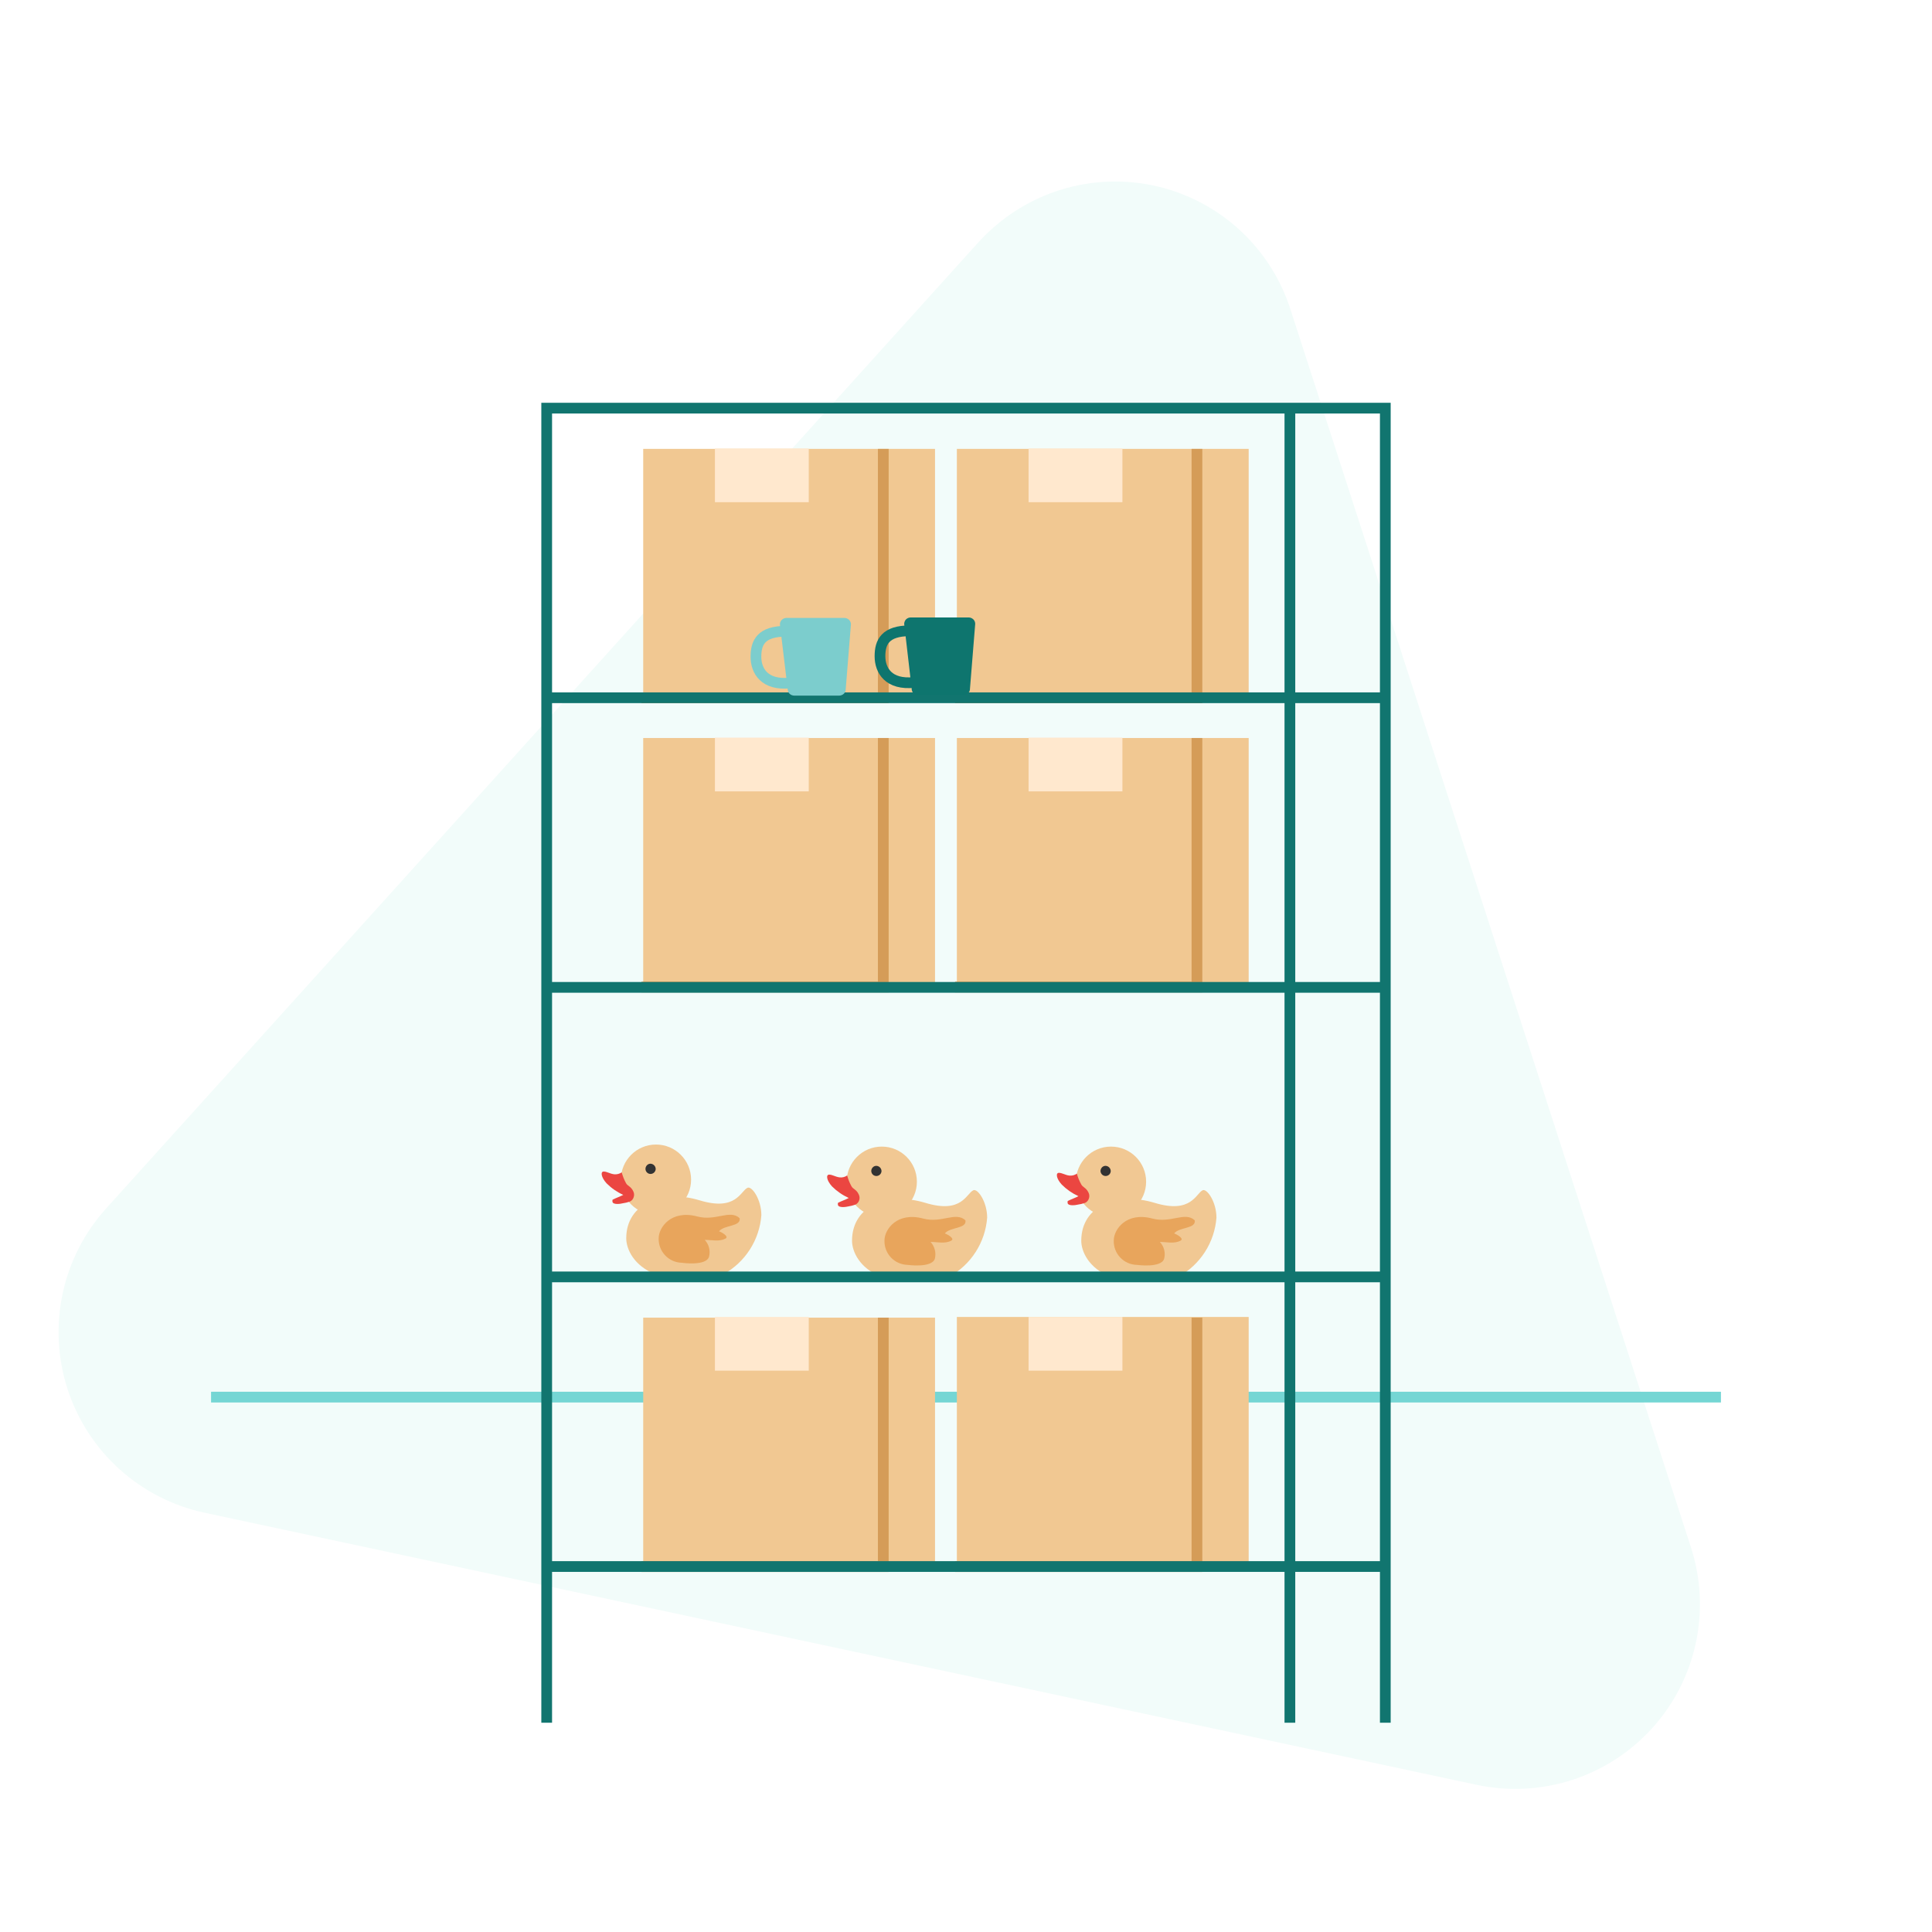 <svg width="180" height="180" viewBox="0 0 180 180" fill="none" xmlns="http://www.w3.org/2000/svg">
<g clip-path="url(#clip0_305_29092)">
<path d="M157.546 144.176L120.24 28.861C119.372 26.133 117.836 23.666 115.77 21.684C113.704 19.702 111.175 18.269 108.413 17.516C105.652 16.763 102.745 16.713 99.959 17.371C97.174 18.029 94.597 19.374 92.464 21.283C91.988 21.707 91.535 22.155 91.107 22.627L9.891 112.586C7.867 114.827 6.469 117.562 5.837 120.515C5.205 123.468 5.362 126.536 6.291 129.409C7.221 132.283 8.89 134.861 11.132 136.885C13.374 138.908 16.109 140.306 19.062 140.938L137.578 166.288C140.53 166.92 143.597 166.763 146.469 165.834C149.342 164.905 151.92 163.236 153.943 160.995C155.967 158.754 157.365 156.02 157.997 153.068C158.63 150.116 158.474 147.049 157.546 144.176V144.176Z" fill="#F2FCFA"/>
<path d="M19.664 130.166H160.336" stroke="#75D6D4" stroke-miterlimit="10"/>
<path d="M120.176 38.026V160.502" stroke="#11756F" stroke-miterlimit="10"/>
<path d="M50.934 160.502V38.026H129.066V160.502" stroke="#11756F" stroke-miterlimit="10"/>
<path d="M87.114 68.758H59.926V91.952H87.114V68.758Z" fill="#F1C892"/>
<path d="M75.35 68.726H66.608V73.731H75.35V68.726Z" fill="#FFE8CE"/>
<path d="M116.336 68.758H89.149V91.952H116.336V68.758Z" fill="#F1C892"/>
<path d="M104.573 68.726H95.83V73.731H104.573V68.726Z" fill="#FFE8CE"/>
<path d="M100.739 115.6C100.739 116.598 101.443 118.16 103.446 118.947H109.802C110.799 118.395 111.644 117.603 112.261 116.644C112.878 115.684 113.246 114.587 113.334 113.45C113.334 111.971 112.451 110.723 112.054 110.89C111.414 111.19 111.011 113.11 107.574 112.067C104.138 111.024 100.739 112.285 100.739 115.6Z" fill="#F1C893"/>
<path d="M103.51 113.366C105.317 113.366 106.781 111.902 106.781 110.096C106.781 108.29 105.317 106.826 103.51 106.826C101.704 106.826 100.24 108.29 100.24 110.096C100.24 111.902 101.704 113.366 103.51 113.366Z" fill="#F1C893"/>
<path d="M102.755 109.104C102.765 109.164 102.795 109.219 102.842 109.258C102.888 109.298 102.947 109.32 103.008 109.32C103.069 109.32 103.128 109.298 103.174 109.258C103.22 109.219 103.251 109.164 103.261 109.104C103.261 109.036 103.234 108.97 103.186 108.921C103.138 108.872 103.073 108.843 103.005 108.842C102.971 108.842 102.938 108.849 102.907 108.862C102.877 108.875 102.849 108.894 102.826 108.918C102.78 108.97 102.755 109.036 102.755 109.104Z" fill="#E8A55C"/>
<path d="M98.653 109.27C98.954 109.27 99.229 109.475 99.626 109.526C99.874 109.552 100.123 109.488 100.33 109.347C100.422 109.693 100.558 110.027 100.733 110.339C100.88 110.634 101.181 110.634 101.411 111.107C101.455 111.192 101.481 111.286 101.488 111.382C101.495 111.477 101.481 111.573 101.45 111.664C101.421 111.754 101.373 111.837 101.31 111.907C101.248 111.978 101.171 112.034 101.085 112.074C100.864 112.149 100.637 112.202 100.406 112.234C100.208 112.285 99.581 112.368 99.478 112.125C99.453 112.05 99.453 111.969 99.478 111.894C99.779 111.741 100.182 111.6 100.477 111.446C99.898 111.182 99.371 110.816 98.922 110.365C98.397 109.795 98.352 109.27 98.653 109.27Z" fill="#EB4641"/>
<path d="M105.917 117.846C105.626 117.84 105.339 117.776 105.074 117.658C104.808 117.54 104.568 117.37 104.368 117.159C104.168 116.948 104.012 116.699 103.909 116.427C103.805 116.155 103.757 115.865 103.766 115.574C103.766 114.544 104.931 112.886 107.35 113.526C109.104 114 110.384 112.848 111.312 113.693C111.44 114.499 109.878 114.301 109.392 114.915C109.686 115.024 110.352 115.408 109.981 115.594C109.392 115.901 108.733 115.709 108.061 115.709C108.255 115.916 108.394 116.169 108.463 116.445C108.533 116.72 108.531 117.009 108.458 117.283C108.176 118.16 105.917 117.846 105.917 117.846Z" fill="#E8A55C"/>
<path d="M102.531 109.117C102.54 109.243 102.597 109.361 102.692 109.445C102.787 109.529 102.911 109.572 103.037 109.565C103.154 109.559 103.264 109.509 103.347 109.427C103.43 109.344 103.479 109.234 103.485 109.117C103.485 108.988 103.435 108.864 103.345 108.77C103.256 108.677 103.134 108.623 103.005 108.618C102.941 108.617 102.878 108.63 102.82 108.656C102.761 108.681 102.709 108.718 102.666 108.765C102.578 108.861 102.53 108.987 102.531 109.117V109.117Z" fill="#333333"/>
<path d="M79.382 115.6C79.382 116.598 80.086 118.16 82.09 118.947H88.445C89.442 118.394 90.286 117.603 90.901 116.643C91.517 115.684 91.884 114.586 91.971 113.45C91.971 111.971 91.094 110.723 90.691 110.89C90.019 111.19 89.648 113.11 86.211 112.067C82.774 111.024 79.382 112.285 79.382 115.6Z" fill="#F1C893"/>
<path d="M82.154 113.366C83.96 113.366 85.424 111.902 85.424 110.096C85.424 108.29 83.96 106.826 82.154 106.826C80.347 106.826 78.883 108.29 78.883 110.096C78.883 111.902 80.347 113.366 82.154 113.366Z" fill="#F1C893"/>
<path d="M81.398 109.104C81.4 109.137 81.408 109.17 81.423 109.2C81.437 109.23 81.458 109.257 81.483 109.279C81.508 109.301 81.537 109.318 81.569 109.329C81.6 109.339 81.634 109.343 81.667 109.341C81.728 109.335 81.785 109.308 81.828 109.265C81.872 109.222 81.898 109.165 81.904 109.104C81.903 109.036 81.875 108.971 81.828 108.922C81.78 108.874 81.716 108.845 81.648 108.842C81.614 108.841 81.581 108.847 81.55 108.86C81.519 108.873 81.491 108.893 81.469 108.918C81.424 108.97 81.399 109.036 81.398 109.104Z" fill="#E8A55C"/>
<path d="M77.251 109.437C77.552 109.437 77.821 109.642 78.224 109.693C78.473 109.725 78.725 109.661 78.928 109.514C79.018 109.862 79.152 110.197 79.325 110.512C79.478 110.8 79.779 110.8 80.003 111.274C80.091 111.446 80.107 111.646 80.048 111.83C80.019 111.921 79.971 112.004 79.906 112.075C79.843 112.146 79.764 112.202 79.677 112.24C79.456 112.315 79.229 112.371 78.999 112.406C78.8 112.458 78.173 112.534 78.077 112.291C78.051 112.217 78.051 112.135 78.077 112.061C78.378 111.907 78.781 111.773 79.075 111.613C78.497 111.35 77.97 110.986 77.52 110.538C76.995 109.962 76.944 109.437 77.251 109.437Z" fill="#EB4641"/>
<path d="M84.554 117.846C84.263 117.839 83.977 117.774 83.711 117.656C83.446 117.538 83.206 117.368 83.007 117.157C82.807 116.946 82.651 116.697 82.547 116.426C82.444 116.154 82.395 115.865 82.403 115.574C82.403 114.544 83.574 112.886 85.994 113.526C87.747 114 89.021 112.848 89.949 113.693C90.083 114.499 88.522 114.301 88.029 114.915C88.323 115.024 88.989 115.408 88.618 115.594C88.029 115.901 87.37 115.709 86.698 115.709C86.891 115.917 87.028 116.17 87.097 116.445C87.167 116.72 87.166 117.009 87.094 117.283C86.8 118.16 84.554 117.846 84.554 117.846Z" fill="#E8A55C"/>
<path d="M81.174 109.117C81.178 109.18 81.193 109.241 81.221 109.298C81.248 109.354 81.286 109.405 81.333 109.447C81.38 109.489 81.435 109.52 81.495 109.541C81.554 109.561 81.617 109.569 81.68 109.565C81.796 109.557 81.906 109.508 81.989 109.425C82.071 109.343 82.121 109.233 82.128 109.117C82.128 108.988 82.078 108.864 81.989 108.77C81.899 108.677 81.777 108.623 81.648 108.618C81.584 108.617 81.521 108.63 81.463 108.656C81.405 108.681 81.352 108.718 81.309 108.765C81.264 108.812 81.229 108.867 81.206 108.927C81.183 108.988 81.172 109.052 81.174 109.117V109.117Z" fill="#333333"/>
<path d="M58.346 115.37C58.346 116.368 59.05 117.93 61.053 118.717H67.408C68.405 118.164 69.25 117.373 69.865 116.413C70.481 115.454 70.848 114.356 70.934 113.219C70.934 111.747 70.058 110.499 69.654 110.659C68.982 110.96 68.611 112.874 65.174 111.83C61.738 110.787 58.346 112.086 58.346 115.37Z" fill="#F1C893"/>
<path d="M61.117 113.174C62.923 113.174 64.387 111.71 64.387 109.904C64.387 108.098 62.923 106.634 61.117 106.634C59.311 106.634 57.846 108.098 57.846 109.904C57.846 111.71 59.311 113.174 61.117 113.174Z" fill="#F1C893"/>
<path d="M60.362 108.912C60.367 108.978 60.397 109.039 60.445 109.083C60.494 109.127 60.558 109.151 60.624 109.149C60.686 109.145 60.745 109.118 60.789 109.075C60.834 109.032 60.861 108.974 60.867 108.912C60.867 108.843 60.841 108.776 60.793 108.726C60.745 108.676 60.68 108.646 60.611 108.643C60.578 108.642 60.544 108.648 60.513 108.662C60.482 108.675 60.454 108.695 60.432 108.72C60.386 108.774 60.361 108.842 60.362 108.912Z" fill="#E8A55C"/>
<path d="M60.138 108.925C60.141 108.988 60.157 109.049 60.184 109.106C60.211 109.162 60.249 109.213 60.297 109.255C60.344 109.296 60.398 109.328 60.458 109.349C60.517 109.369 60.581 109.377 60.643 109.373C60.759 109.364 60.868 109.314 60.95 109.232C61.032 109.15 61.082 109.041 61.091 108.925C61.091 108.795 61.042 108.67 60.952 108.576C60.863 108.482 60.741 108.426 60.611 108.419C60.548 108.419 60.485 108.432 60.426 108.457C60.368 108.483 60.315 108.52 60.272 108.566C60.227 108.614 60.192 108.67 60.169 108.732C60.145 108.794 60.135 108.859 60.138 108.925V108.925Z" fill="#333333"/>
<path d="M56.24 109.149C56.547 109.149 56.816 109.354 57.219 109.405C57.468 109.43 57.717 109.366 57.923 109.226C58.015 109.573 58.148 109.908 58.32 110.224C58.467 110.512 58.774 110.512 58.998 110.986C59.042 111.071 59.069 111.164 59.075 111.26C59.082 111.356 59.069 111.452 59.037 111.542C59.01 111.633 58.964 111.717 58.901 111.788C58.837 111.859 58.759 111.915 58.672 111.952C58.452 112.028 58.224 112.081 57.994 112.112C57.795 112.17 57.168 112.246 57.072 112.003C57.046 111.929 57.046 111.847 57.072 111.773C57.373 111.619 57.77 111.478 58.07 111.325C57.491 111.064 56.964 110.699 56.515 110.25C55.99 109.674 55.939 109.149 56.24 109.149Z" fill="#EB4641"/>
<path d="M63.517 117.648C63.226 117.641 62.94 117.576 62.675 117.458C62.409 117.339 62.17 117.17 61.97 116.959C61.77 116.747 61.614 116.499 61.51 116.227C61.407 115.956 61.358 115.667 61.366 115.376C61.366 114.346 62.538 112.694 64.957 113.334C66.71 113.802 67.984 112.65 68.912 113.494C69.046 114.301 67.485 114.102 66.992 114.717C67.286 114.826 67.952 115.216 67.581 115.402C66.992 115.702 66.333 115.517 65.661 115.517C65.854 115.724 65.992 115.978 66.062 116.253C66.131 116.528 66.13 116.817 66.058 117.091C65.782 117.981 63.517 117.648 63.517 117.648Z" fill="#E8A55C"/>
<path d="M87.114 41.821H59.926V65.014H87.114V41.821Z" fill="#F1C892"/>
<path d="M75.35 41.782H66.608V46.787H75.35V41.782Z" fill="#FFE8CE"/>
<path d="M116.336 41.821H89.149V65.014H116.336V41.821Z" fill="#F1C892"/>
<path d="M104.573 41.782H95.83V46.787H104.573V41.782Z" fill="#FFE8CE"/>
<path d="M59.76 65.014H82.032H82.294V41.821" stroke="#D59C58" stroke-miterlimit="10"/>
<path d="M88.982 65.014H111.254H111.517V41.821" stroke="#D59C58" stroke-miterlimit="10"/>
<path d="M59.76 91.958H82.032H82.294V68.758" stroke="#D59C58" stroke-miterlimit="10"/>
<path d="M88.982 91.958H111.254H111.517V68.758" stroke="#D59C58" stroke-miterlimit="10"/>
<path d="M87.114 122.762H59.926V145.955H87.114V122.762Z" fill="#F1C892"/>
<path d="M75.35 122.698H66.608V127.702H75.35V122.698Z" fill="#FFE8CE"/>
<path d="M116.336 122.698H89.149V145.891H116.336V122.698Z" fill="#F1C892"/>
<path d="M104.573 122.698H95.83V127.702H104.573V122.698Z" fill="#FFE8CE"/>
<path d="M59.76 145.955H82.032H82.294V122.762" stroke="#D59C58" stroke-miterlimit="10"/>
<path d="M88.982 145.955H111.254H111.517V122.762" stroke="#D59C58" stroke-miterlimit="10"/>
<path d="M129.066 145.949H50.934" stroke="#11756F" stroke-miterlimit="10"/>
<path d="M50.934 118.966H129.066" stroke="#11756F" stroke-miterlimit="10"/>
<path d="M50.934 65.008H129.066" stroke="#11756F" stroke-miterlimit="10"/>
<path d="M50.934 91.99H129.066" stroke="#11756F" stroke-miterlimit="10"/>
<path d="M85.187 63.581C82.781 63.837 81.987 62.454 81.987 61.142C81.987 59.83 82.461 58.768 84.797 58.768" stroke="#0E756E"/>
<path d="M73.629 63.632C71.222 63.882 70.429 62.505 70.429 61.187C70.429 59.869 70.902 58.813 73.238 58.813" stroke="#7CCDCD"/>
<path d="M85.578 64.758C85.495 64.766 85.412 64.755 85.333 64.728C85.255 64.701 85.183 64.658 85.123 64.601C85.062 64.544 85.015 64.475 84.983 64.399C84.951 64.322 84.936 64.24 84.938 64.157L84.24 58.122C84.246 57.964 84.309 57.813 84.419 57.699C84.539 57.587 84.697 57.525 84.861 57.526H90.243C90.405 57.527 90.56 57.589 90.678 57.699C90.735 57.754 90.781 57.819 90.811 57.892C90.842 57.965 90.858 58.043 90.858 58.122L90.371 64.157C90.374 64.235 90.361 64.314 90.331 64.387C90.301 64.46 90.256 64.525 90.198 64.579C90.081 64.692 89.926 64.756 89.763 64.758H85.578Z" fill="#0E756E"/>
<path d="M74 64.81C73.835 64.809 73.677 64.745 73.558 64.63C73.503 64.574 73.459 64.507 73.429 64.433C73.4 64.36 73.385 64.281 73.386 64.202L72.662 58.166C72.662 58.087 72.678 58.009 72.709 57.937C72.739 57.864 72.785 57.799 72.842 57.744C72.961 57.632 73.119 57.57 73.283 57.571H78.665C78.827 57.572 78.983 57.633 79.101 57.744C79.157 57.799 79.202 57.864 79.233 57.937C79.264 58.01 79.28 58.088 79.28 58.166L78.794 64.202C78.796 64.281 78.782 64.36 78.752 64.434C78.722 64.508 78.678 64.575 78.621 64.63C78.504 64.743 78.348 64.807 78.186 64.81H74Z" fill="#7CCDCD"/>
</g>
<defs>
<clipPath id="clip0_305_29092">
<rect width="180" height="180" fill="white"/>
</clipPath>
</defs>
</svg>
